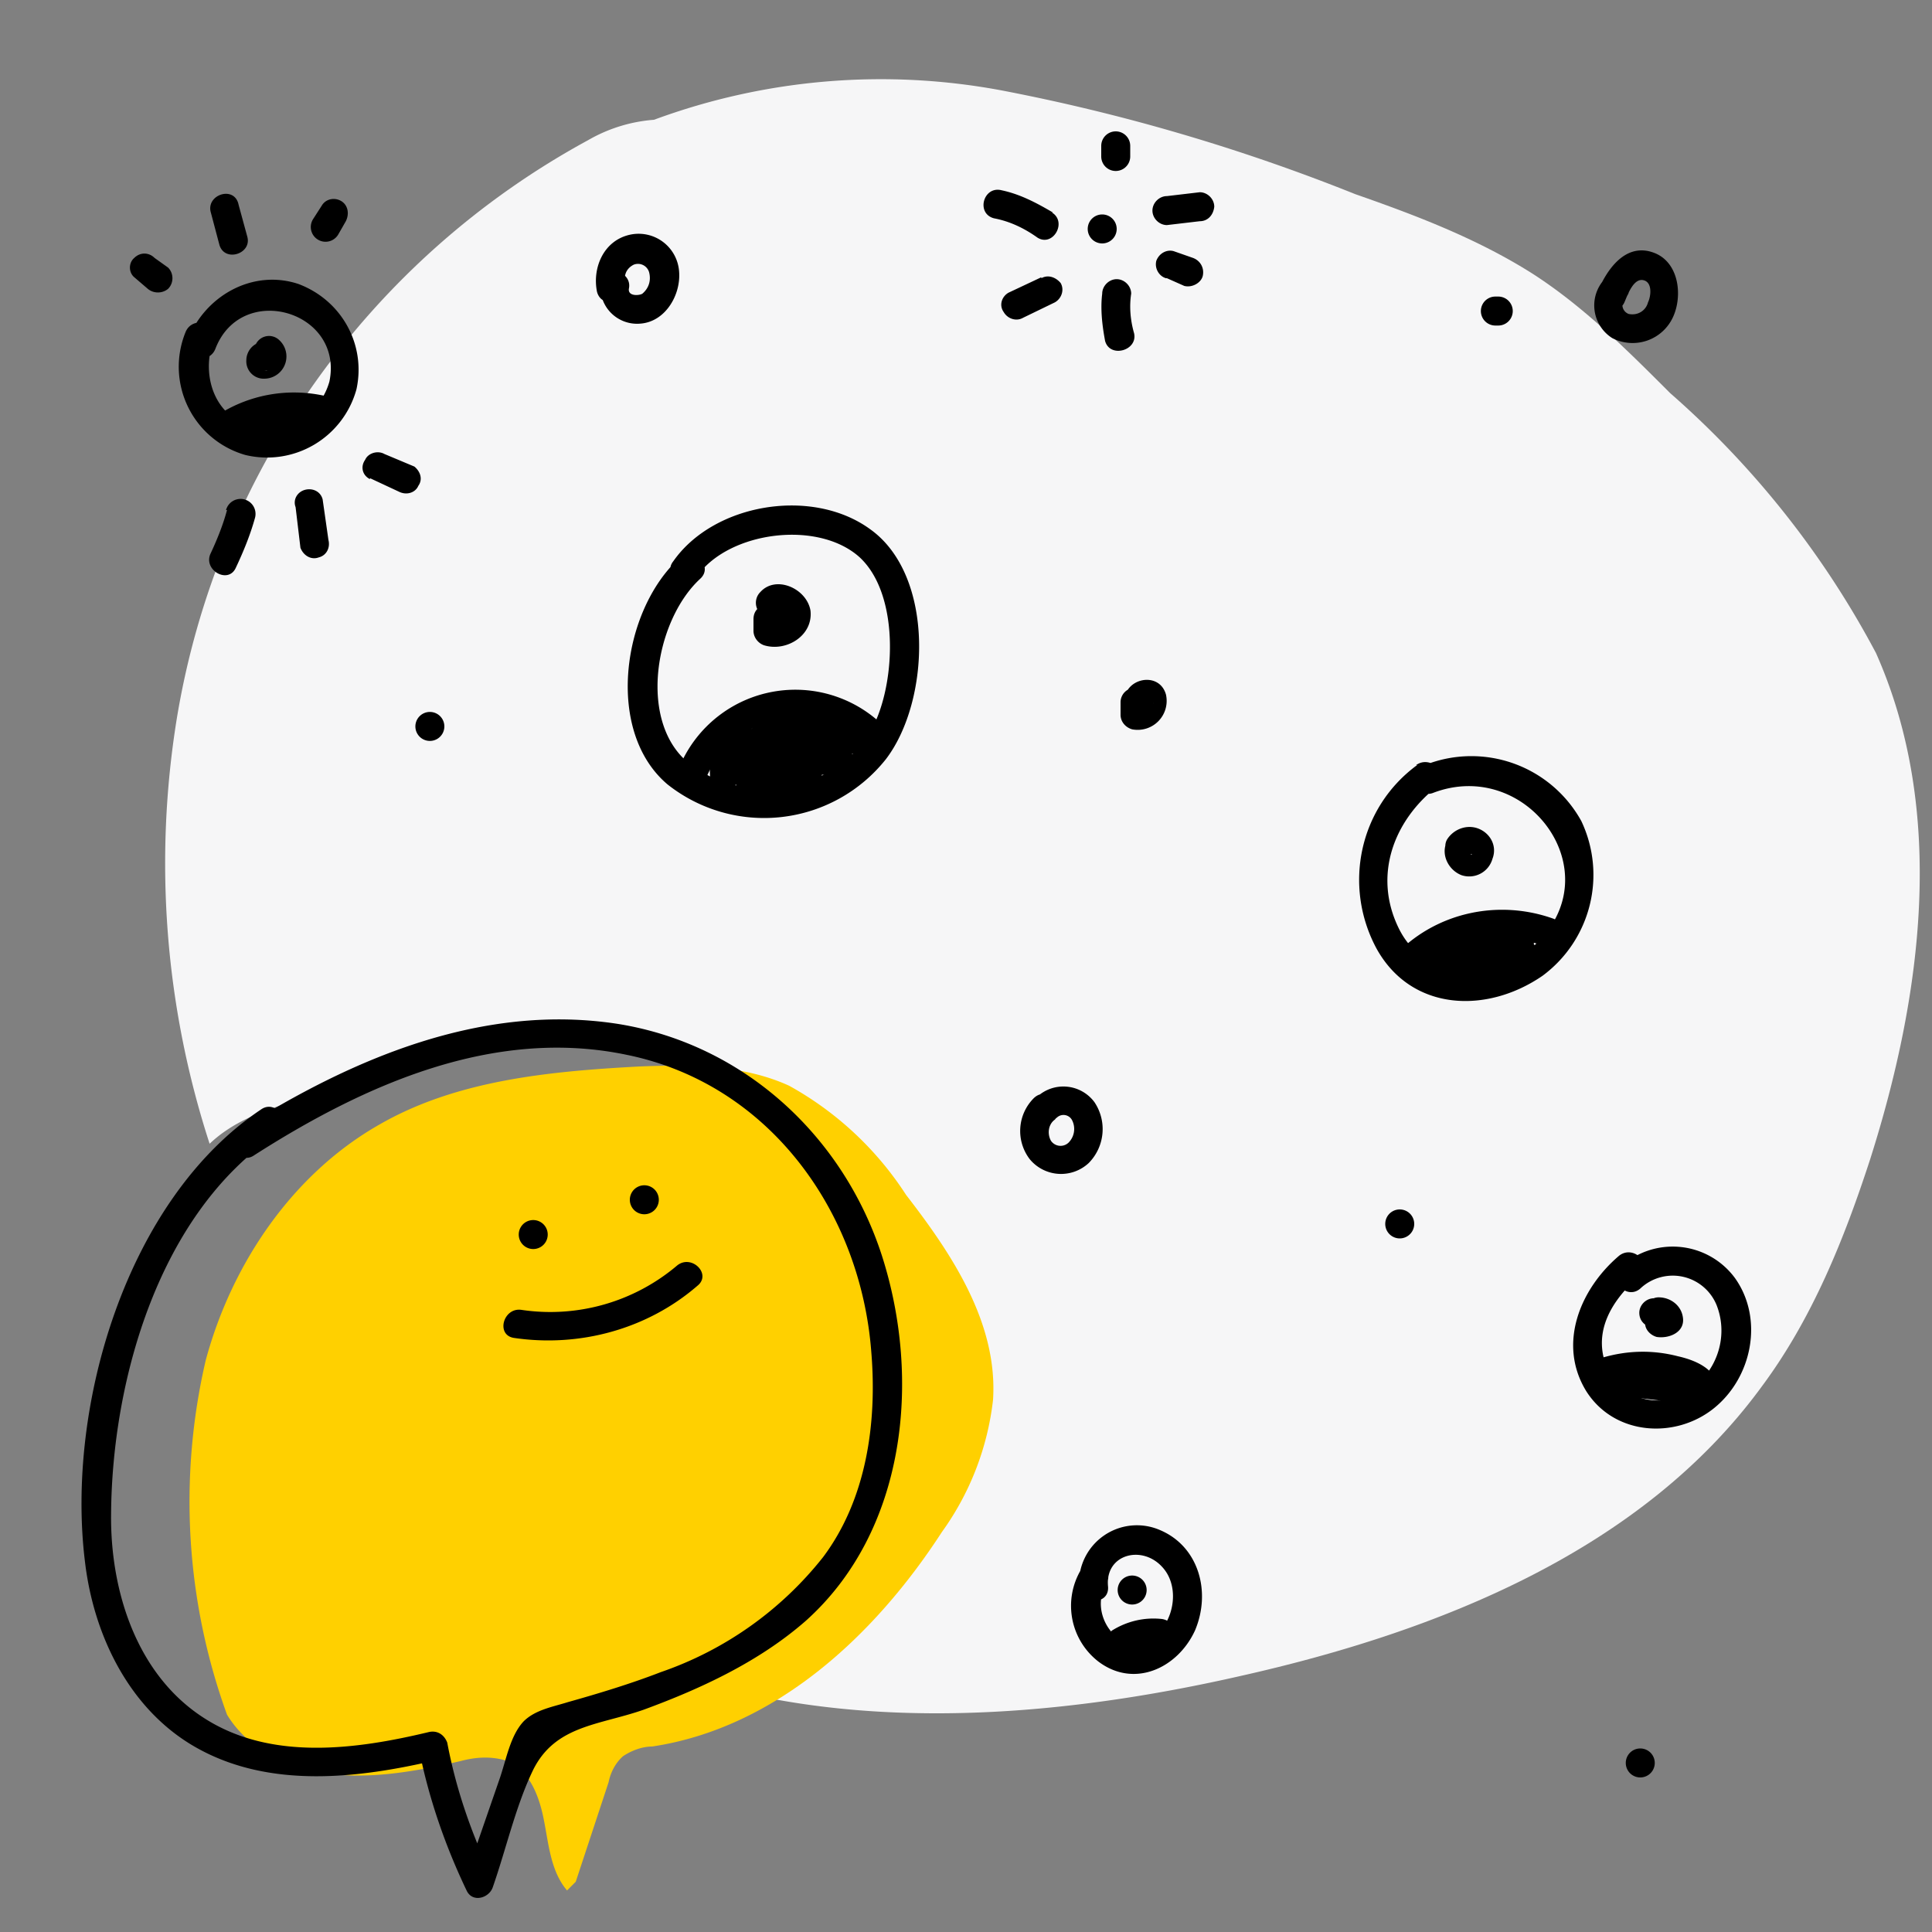 <svg xmlns="http://www.w3.org/2000/svg" width="200" height="200" fill="none"><rect width="100%" height="100%" fill="#808080" stroke="none"/><path fill="#F6F6F7" d="M194.2 67.6a94.6 94.6 0 0 0-21.3-26.9c-4.5-4.5-9-9-14.3-12.4-5.7-3.6-12-6-18.3-8.2a199.7 199.7 0 0 0-36.4-10.7 67.8 67.8 0 0 0-36.2 3 16 16 0 0 0-6.8 2.1 83.6 83.6 0 0 0-42.6 59.9 93.8 93.8 0 0 0 3.4 44c4-3.8 10-4.5 15.2-6.3 7-2.4 13.5-5.8 21-6 12.3-.2 24.2 9.8 29.7 20.2 5.2 9.9 5.3 21.2 1 31.4-2.4 5.7-6 13.4-11.4 17.6 16.5 3.7 34.5 2 51.2-1.8 20.5-4.6 41.6-13 54-30 5.2-7 8.5-15.2 11.2-23.5 5.4-17 7.9-36 .6-52.4z"/><path fill="#FFD000" d="M58.7 195.7c-1.7-2-1.9-4.8-2.4-7.3-.5-2.6-1.6-5.4-4.1-6.2-1.5-.4-3-.3-4.5.1-4.3 1-8.7 1.8-13 1.4-4.4-.4-8.9-2.4-11.2-6.2a64.6 64.6 0 0 1-2.2-36.7c2.7-10 9-19.3 18-24.4 8-4.6 17.6-5.5 26.9-6 5.2-.2 10.7-.2 15.5 2a34 34 0 0 1 12.1 11.3c4.8 6.2 9.5 13.3 9 21.2a29 29 0 0 1-5.3 13.7c-7 10.8-17.3 20.3-30 22.2-1 0-2.1.4-3 1-.8.7-1.3 1.7-1.5 2.7l-3.4 10.3"/><path fill="#000" d="M70.3 57.8c-5.9 5.4-7.7 17.9-1.2 23.4a16.1 16.1 0 0 0 22.6-2.6c4.6-6 5.1-19-1.6-23.8-6-4.4-16.2-2.7-20.4 3.3-1.2 1.5 1.4 3 2.5 1.5 3.3-4.6 12.5-5.8 16.8-1.9 4.3 4 3.7 13.8 1 18.2-3.8 6.1-12.6 7.5-18.3 3.4-5.8-4.1-4-15 .8-19.4 1.4-1.3-.7-3.4-2.2-2.1z"/><path fill="#000" d="M79.9 64.8a1.5 1.5 0 1 0 0-3 1.5 1.5 0 0 0 0 3z"/><path fill="#000" d="M78 64.1v1.2c0 .7.5 1.3 1.1 1.5 2.3.7 5.1-1 4.8-3.6-.4-2.3-3.6-3.7-5.2-1.9-.6.6-.6 1.6 0 2.2.5.5 1.5.5 2 0 .3-.2 0 0 0 0h-.2.2c.1 0 0 0 0 0s.3.2 0 0l.2.1s0-.1 0 0c.1.2 0 .1 0 0 0 0 0-.1 0 0 0-.1 0 0 0 0s0 .1 0 0l-.2.3h-.1-.3-.2-.2l1.1 1.4v-1.2c0-2-3-2-3 0zM73.2 80.3a10 10 0 0 1 16.6-2.6c1.3 1.4 3.5-.7 2.1-2.1a13 13 0 0 0-21.3 3.2c-.8 1.7 1.8 3.3 2.6 1.5z"/><path fill="#000" d="M74.6 75.5c-.8 1.5-1.2 3.1-1.1 4.7 0 1.4 2.1 2.2 2.8.8l1.6-3.3-2.7-1.2-1 2.7 2.8.8c.2-1 .6-1.8 1.2-2.5l-2.8-.4 1 5.2c.2 1.4 2.5 1.4 2.8 0l1.3-5.5-3-.4.2 3.4c0 1.6 2.6 2.2 3 .4l.8-4.1-3-.4a9 9 0 0 0 .6 4.7c.4 1.1 2.6 1.6 2.9 0l.6-4.7-3-.4a9 9 0 0 0 2 6.2 1.5 1.5 0 0 0 2.6-.6l.6-4.4-3-.4.2 4.1c0 1.7 2.6 2.2 3 .4l.8-3.9H83l.9 2.4a1.5 1.5 0 0 0 2.9 0c.3-1.2.6-2.5.7-3.8h-3c.1 1.4.5 2.8 1.2 4.1.8 1.4 2.7.6 2.8-.7l-.3-.7c1.5.8 3.2-1.2 1.8-2.3a11 11 0 0 0-8.6-2.7c-1.9.2-2 3.2 0 3a8 8 0 0 1 6.5 1.8l1.8-2.4c-2.5-1.4-4 1-4.2 3.2l2.8-.7c-.5-.8-.8-1.7-.8-2.7a1.5 1.5 0 0 0-3 0c-.1 1-.3 2.1-.6 3.1h2.9l-1-2.4c-.5-1.2-2.5-1.6-2.9 0l-.8 4 3 .3L85 76c0-1.6-2.7-2.1-3-.4l-.6 4.4 2.5-.6a5.8 5.8 0 0 1-1.2-4.1c.1-1.7-2.7-2.1-3-.4l-.6 4.7H82a7.3 7.3 0 0 1-.5-4c.2-1.6-2.6-2-3-.3l-.8 4.1 3 .4-.1-3.5c0-1.6-2.6-2-3-.4l-1.2 5.5h2.9l-1-5.1c-.2-1.4-2-1.3-2.7-.4-.7 1-1.2 2-1.4 3.2a1.5 1.5 0 0 0 2.9.8l1-2.6c.6-1.6-2-2.7-2.8-1.2l-1.6 3.4 2.8.7c0-1 .2-2.2.7-3.2.9-1.7-1.7-3.2-2.6-1.5z"/><path fill="#000" d="M78.2 82.3c1.4.4 2.8.5 4.1.3.8-.3 1.3-1 1-1.9-.2-.8-1-1.2-1.8-1a5 5 0 0 1-2.5-.3 1.5 1.5 0 0 0-.8 3zM146.7 79.2c-6 4.4-7.7 12.5-4.2 19 3.6 6.5 11.4 6.8 17.2 2.8a13 13 0 0 0 4-16 13 13 0 0 0-16.2-5.8c-1.8.6-1 3.5.8 2.9 9.8-3.8 18.7 8.3 10.5 15.8-4.3 3.9-11.3 3.7-14-1.8-2.7-5.5-.5-11.2 4-14.7 1.5-1.2-.7-3.3-2.2-2.2z"/><path fill="#000" d="M152.4 88.4c.1-.2 0 0 0 0-.3.3.1 0 0 0-.3.2 0 0-.2 0-.1 0 .2.2 0 0h-.1l-.3-.1v-.4c0 .3 0-.2 0 0s0-.2 0 0c-.2.3 0 0 0-.1.1 0 .1 0 0 0h.5l.2.1c-.1 0 0 0 0 0v.1c0-.1 0 0 0 0v.1c.2-.8-.2-1.6-1-1.8-.8-.2-1.6.2-1.8 1-.5 1.3.3 2.8 1.6 3.3a2.5 2.5 0 0 0 3.2-1.7c.5-1.3-.2-2.6-1.4-3.1s-2.6 0-3.3 1.1c-.4.7-.1 1.6.5 2 .8.4 1.6.2 2-.5h.1zM146.8 100.7c3.5-3.4 8.6-4.5 13.2-2.7 1.8.7 2.6-2.2.8-2.9-5.6-2-11.9-.7-16.1 3.5-1.4 1.3.7 3.5 2.1 2.1z"/><path fill="#000" d="M150.7 96.6c-1.5.3-2.8 1-3.8 2.2a1.5 1.5 0 0 0 1 2.6c3.5.2 7-.2 10.2-1.3a1.5 1.5 0 0 0 .3-2.7 4 4 0 0 0-3.5-.7l1.2 2.8 2-.9c1.2-.5.7-2.4-.4-2.7a7.8 7.8 0 0 0-5.3 0c-1.8.8-1 3.7.8 3 1.1-.5 2.5-.6 3.7-.1l-.4-2.8-2 .8c-1.6.7-.4 3 1.2 2.8.4-.1.9 0 1.2.4l.3-2.8a24 24 0 0 1-9.2 1.2l1 2.5c.6-.8 1.5-1.3 2.5-1.4 1.9-.3 1-3.2-.8-2.9zM109 22c-1.7-1-3.4-1.9-5.3-2.3-1.9-.5-2.7 2.4-.8 2.9 1.6.3 3.1 1 4.5 2 1.6 1 3.1-1.6 1.5-2.6zM107.8 28.7l-3.4 1.6c-.7.4-1 1.3-.5 2 .4.7 1.3 1 2 .6l3.3-1.6c.7-.4 1-1.3.6-2-.5-.6-1.3-.9-2-.5zM114.1 30.4c-.2 1.6 0 3.3.3 4.9.5 1.8 3.4 1 3-.8-.4-1.4-.5-2.8-.3-4.1 0-.8-.7-1.5-1.5-1.5s-1.5.7-1.5 1.5zM120.8 23.3l3.4-.4c.8 0 1.4-.6 1.5-1.5 0-.8-.7-1.5-1.5-1.5l-3.4.4c-.8 0-1.5.7-1.5 1.5s.7 1.5 1.5 1.5zM117 16.2v-1.1a1.5 1.5 0 0 0-3 0v1.1a1.5 1.5 0 0 0 3 0zM114.1 25.2a1.5 1.5 0 1 0 0-3 1.5 1.5 0 0 0 0 3zM120.8 28.8l1.8.8c.8.2 1.7-.3 1.9-1 .2-.8-.2-1.6-1-1.9l-2-.7c-.7-.2-1.5.2-1.8 1-.2.8.3 1.6 1 1.8zM19.2 34.4a9.5 9.5 0 0 0 6.2 12.7 9.6 9.6 0 0 0 11.5-6.8c1-4.6-1.5-9.2-6-10.9-4.8-1.6-9.8 1.3-11.5 5.9-.7 1.8 2.2 2.6 2.9.8 2.7-7 13.3-3.9 11.8 3.4-.9 3.2-4 5.3-7.2 4.8-4.5-.6-6.2-5.2-4.8-9.1.7-1.8-2.2-2.6-2.9-.8z"/><path fill="#000" d="M27.3 35.4c-1 0-1.8.9-1.8 1.9a1.8 1.8 0 0 0 1.9 1.9 2.3 2.3 0 0 0 1.5-4 1.5 1.5 0 1 0-2.1 2.2.8.8 0 0 1-.2-.9c0 .2 0 0 0 0 .3-.3.6-.4 1-.3l.6.4a1 1 0 0 1 0 1.4l-.6.4h-.3a1.5 1.5 0 0 0 0-3zM24.8 45.1c2.5-1.4 5.4-1.8 8.1-1.2V41l-6 1.6a1.5 1.5 0 0 0 .8 3l6-1.7a1.5 1.5 0 0 0 0-2.9c-3.5-.8-7.2-.3-10.4 1.5-1.7 1-.2 3.6 1.5 2.6zM17.4 27.7l-1.4-1c-.6-.6-1.5-.6-2.1 0-.6.5-.6 1.5 0 2l1.4 1.2c.6.5 1.5.5 2.1 0 .6-.6.6-1.6 0-2.2zM25.6 24.5l-.9-3.3c-.4-2-3.3-1.1-2.9.7l.9 3.4c.5 1.9 3.4 1 2.9-.8zM35 24.3l.8-1.4c.4-.8.2-1.7-.5-2.1-.7-.4-1.6-.2-2 .5l-.9 1.4a1.5 1.5 0 1 0 2.6 1.6zM23.5 52.8c-.4 1.5-1 3-1.7 4.5-.8 1.7 1.8 3.2 2.6 1.5.8-1.7 1.5-3.4 2-5.2a1.5 1.5 0 0 0-3-.8zM30.6 52.5l.5 4.2c.3.8 1.1 1.3 1.9 1 .8-.2 1.2-1 1-1.8l-.6-4.2c-.2-.8-1-1.2-1.8-1-.8.2-1.3 1-1 1.8zM38.3 49.5l3 1.4c.8.4 1.7.1 2-.6.5-.7.2-1.5-.4-2L39.8 47c-.7-.4-1.7-.1-2 .6-.5.7-.3 1.6.5 2zM66.7 125.7a1.5 1.5 0 1 0 0-3 1.5 1.5 0 0 0 0 3zM55.2 129.3a1.5 1.5 0 1 0 0-3 1.5 1.5 0 0 0 0 3zM53.2 138.5c6.8 1 13.8-.9 19-5.4 1.5-1.2-.6-3.3-2.1-2.1a20.3 20.3 0 0 1-16.1 4.6c-1.9-.3-2.7 2.6-.8 2.9z"/><path fill="#000" d="M26.3 119.6c11.4-7.3 24.8-13.3 38.6-10.4 14.7 3 24.2 16.2 25.3 30.8.6 7.3-.5 15.2-5 21.2a36.6 36.6 0 0 1-16.8 11.9c-3.1 1.2-6.4 2.2-9.6 3.1-1.6.5-3.4.8-4.6 2-1.4 1.5-1.8 4-2.5 6l-3.6 10.4 2.8-.4c-2.1-4.4-3.7-9-4.6-13.8-.3-.8-1-1.3-1.9-1.1-7.5 1.8-16.3 3-23.2-1.4-7.1-4.5-9.8-13.3-9.7-21.2.1-13.9 5-31.2 17.2-39.3 1.6-1 0-3.6-1.6-2.6-14 9.3-20.3 30.8-18.3 46.9.9 7.6 4.6 15.3 11.5 19.2 7.6 4.3 16.8 3.2 24.9 1.3l-1.8-1c1 5 2.7 9.9 4.9 14.5.6 1.3 2.3.8 2.7-.3 1.4-4 2.4-8.5 4.2-12.2 2.3-4.6 6.8-4.6 11.4-6.2 6-2.2 12-5 16.8-9.2 10.4-9.3 12-25 7.9-37.8-4-12.4-14.3-21.9-27.3-24-14.1-2.2-27.6 3.6-39.3 11-1.6 1 0 3.7 1.6 2.6zM166.1 28.9a4 4 0 0 0 .8 6.1 4.6 4.6 0 0 0 6.3-2.2c1-2.2.6-5.6-1.9-6.6-3-1.2-5 1.7-6 4.2-.7 1.8 2.2 2.6 2.9.8.3-.7.9-2.4 1.9-2.2 1 .2.8 1.7.5 2.3-.2.8-1 1.4-2 1.2a1 1 0 0 1-.4-1.6c1.4-1.3-.7-3.4-2-2zM107 113.7a4.8 4.8 0 0 0-.4 6.3 4.2 4.2 0 0 0 6.1.4 5 5 0 0 0 .6-6.3 4 4 0 0 0-6-.5 1.5 1.5 0 0 0 2.1 2.1 1 1 0 0 1 1.6.3 2 2 0 0 1-.4 2.3 1.2 1.2 0 0 1-1.8-.2c-.4-.7-.3-1.7.4-2.2 1.3-1.5-.8-3.6-2.2-2.2zM167.6 130c-4 3.4-6.4 9.1-3.4 14 2.9 4.6 9.2 5 13.2 1.8s5.2-9.3 2.2-13.5a8 8 0 0 0-11.9-1.1c-1.3 1.4.8 3.5 2.2 2.1a4.9 4.9 0 0 1 7.8 1.8c1.3 3.3 0 7.1-3.1 9a5.7 5.7 0 0 1-8.6-3.6c-.8-3.4 1.3-6.3 3.7-8.4 1.5-1.2-.6-3.3-2.1-2.1z"/><path fill="#000" d="M171.2 137.4h.3c.8 0 1.5-.6 1.5-1.5 0-.8-.7-1.4-1.5-1.5h-.3c-.8 0-1.5.7-1.5 1.5 0 .9.7 1.5 1.5 1.5zM166.4 143.4c1.5-.4 3-.5 4.5-.5.4 0 4 .5 3.8 1.2l1.6-1.5-8.5-1.1c-2-.3-2 2.7 0 3l8.4 1c1 .2 1.5-.7 1.6-1.4.2-2.3-2.3-3.3-4.1-3.7-2.7-.7-5.4-.6-8 .2a1.5 1.5 0 0 0 .7 2.8z"/><path fill="#000" d="M170.3 136v1c0 .6.5 1.2 1.2 1.4 1.3.2 3-.5 2.7-2.1-.2-1.2-1.3-2-2.5-2-.8 0-1.5.7-1.5 1.5 0 .7.7 1.6 1.5 1.5.3 0 0 0-.1-.1a.7.7 0 0 1-.3-.6l.4-1 .3-.1h.3l1 1.4v-1a1.5 1.5 0 0 0-3 0zM117.6 74.3a1.5 1.5 0 1 0 0-3 1.5 1.5 0 0 0 0 3z"/><path fill="#000" d="M116 72.8V74c0 .7.5 1.3 1.2 1.5a3 3 0 0 0 3.5-3.6c-.7-2.5-4.4-1.7-4.3.8a1.5 1.5 0 0 0 3 0 .7.7 0 0 1-1.3.4l-.4-.6c.2.3 0 .2.1-.1 0 .2 0 .2 0 0l-.1.2c0-.1 0-.2 0 0 .1-.1.1-.1 0 0 .1 0 .1 0 0 0h.3l1 1.5v-1.4a1.5 1.5 0 0 0-3 0zM155.1 30.7h-.3a1.5 1.5 0 0 0 0 3h.3a1.5 1.5 0 0 0 0-3zM144.9 128.2a1.5 1.5 0 1 0 0-3 1.5 1.5 0 0 0 0 3zM62.2 29.1a3.8 3.8 0 0 0 4.1 4.4c2.6-.2 4.2-3 4-5.4a4.2 4.2 0 0 0-5.1-3.8c-2.7.6-3.9 3.4-3.4 5.9.5 1.9 3.3 1 3-.8-.3-.8 0-1.6.8-2a1.2 1.2 0 0 1 1.6.8c.2.8 0 1.6-.7 2.2-.3.2-1.5.3-1.4-.5.4-1.8-2.5-2.7-2.9-.8zM111.9 162.5a7.3 7.3 0 0 0 1.8 9.5c3.7 2.8 8.2.7 10-3.2 1.7-4 .4-8.7-3.6-10.4a6 6 0 0 0-8.4 5.8c.2 2 3.2 2 3 0-.3-3.3 3.5-4.3 5.6-2 1.6 1.7 1.4 4.6 0 6.4-3 4.3-8-.8-5.8-4.6 1-1.6-1.5-3.1-2.5-1.5h-.1z"/><path fill="#000" d="M117.2 166.1a1.5 1.5 0 1 0 0-3 1.5 1.5 0 0 0 0 3zM116.6 171.3c1.1-.6 2.4-.9 3.7-.7l-.8-2.8-1.7 1c-1.7.9-.2 3.5 1.5 2.5l1.7-.9c1.5-.8.6-2.6-.7-2.8-1.8-.2-3.6.2-5.2 1.2a1.5 1.5 0 0 0 1.5 2.5zM44.5 76.7a1.5 1.5 0 1 0 0-3 1.5 1.5 0 0 0 0 3zM169.8 184a1.5 1.5 0 1 0 0-3 1.5 1.5 0 0 0 0 3z"/></svg>
